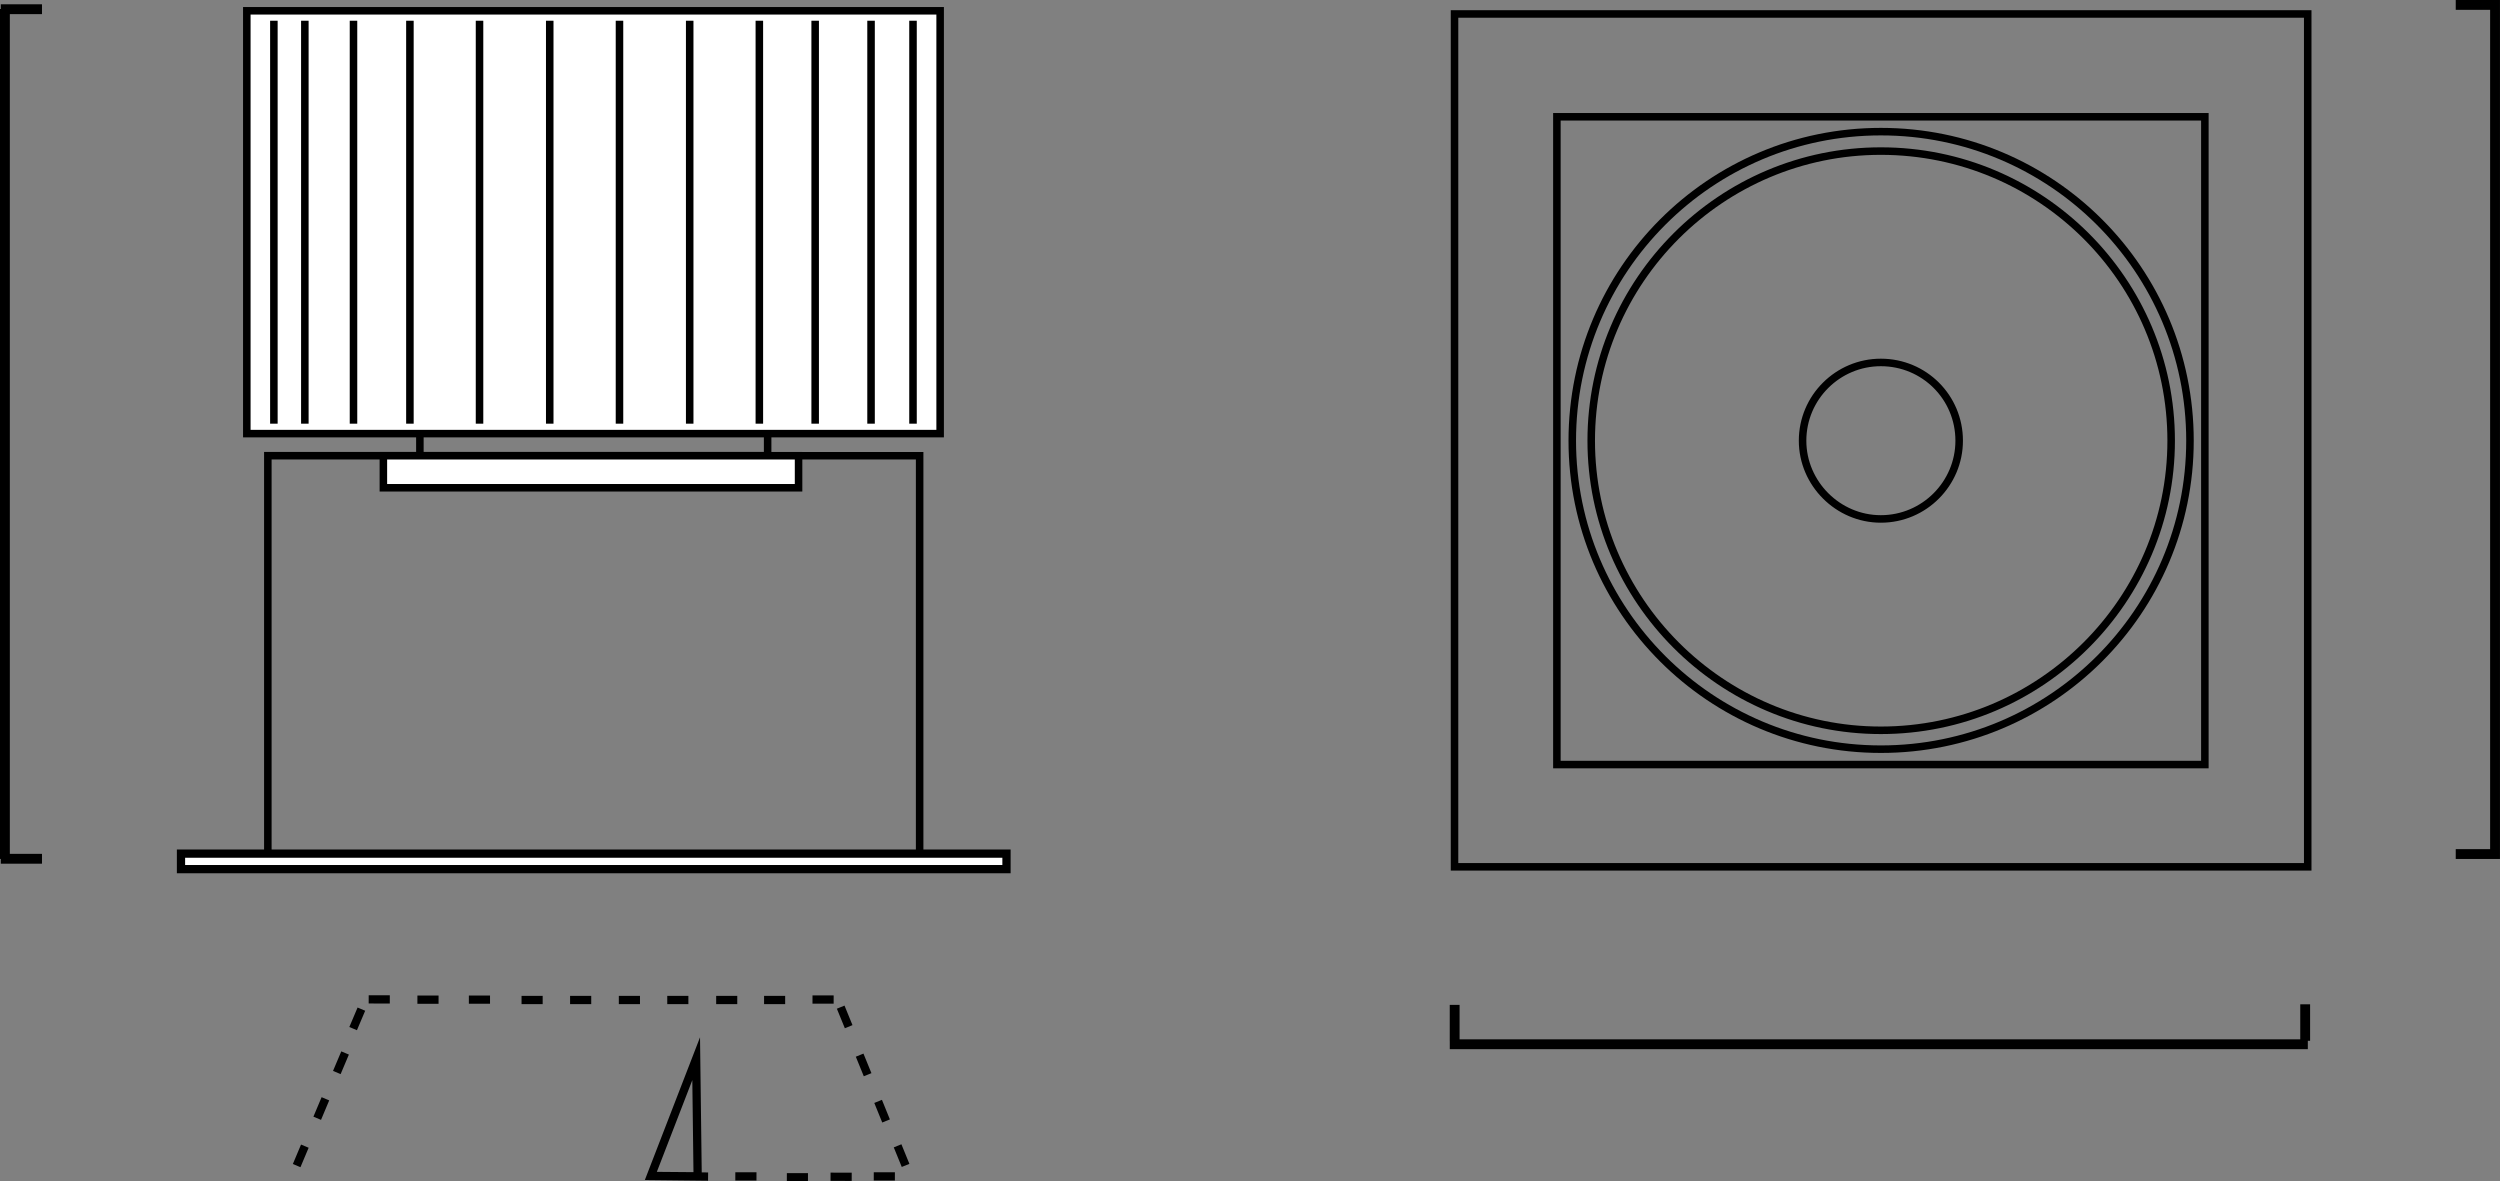 <?xml version="1.0" encoding="iso-8859-1"?>
<!-- Generator: Adobe Illustrator 15.0.0, SVG Export Plug-In . SVG Version: 6.00 Build 0)  -->
<!DOCTYPE svg PUBLIC "-//W3C//DTD SVG 1.1//EN" "http://www.w3.org/Graphics/SVG/1.1/DTD/svg11.dtd">
<svg version="1.1" id="Ebene_1" xmlns:x="http://ns.adobe.com/Extensibility/1.0/" xmlns:i="http://ns.adobe.com/AdobeIllustrator/10.0/" xmlns:graph="http://ns.adobe.com/Graphs/1.0/"
	 xmlns="http://www.w3.org/2000/svg" xmlns:xlink="http://www.w3.org/1999/xlink" xmlns:a="http://ns.adobe.com/AdobeSVGViewerExtensions/3.0/"
	 x="0px" y="0px" width="75.736px" height="35.79px" viewBox="0 0 75.736 35.79" enable-background="new 0 0 75.736 35.79"
	 xml:space="preserve">
<rect x="0" y="0" width="75.736" height="35.79" fill="#808080" stroke="none"/>
<path fill="none" stroke="#000000" stroke-width="0.228" stroke-miterlimit="10" d="M12.72,13.806h10.535v-0.971H12.72V13.806z
	 M8.114,26.096H27.86v-12.29H8.114V26.096z"/>
<rect x="11.614" y="13.805" fill="#FFFFFF" width="12.578" height="0.971"/>
<rect x="11.614" y="13.806" fill="none" stroke="#000000" stroke-width="0.228" stroke-miterlimit="10" width="12.578" height="0.971"/>
<rect x="5.483" y="25.861" fill="#FFFFFF" width="25.008" height="0.469"/>
<rect x="5.483" y="25.86" fill="none" stroke="#000000" stroke-width="0.25" stroke-miterlimit="10" width="25.008" height="0.47"/>
<rect x="7.477" y="0.327" fill="#FFFFFF" width="21.004" height="12.809"/>
<rect x="7.477" y="0.327" fill="none" stroke="#000000" stroke-width="0.228" stroke-miterlimit="10" width="21.004" height="12.809"/>
<g>
	<defs>
		<rect id="SVGID_1_" x="7.478" y="0.327" width="21.003" height="12.809"/>
	</defs>
	<clipPath id="SVGID_2_">
		<use xlink:href="#SVGID_1_"  overflow="visible"/>
	</clipPath>
	<path clip-path="url(#SVGID_2_)" fill="none" stroke="#000000" stroke-width="0.228" stroke-miterlimit="10" d="M27.659,0.628
		v12.207 M26.388,0.628v12.207 M24.695,0.628v12.207 M23.004,0.628v12.207 M20.894,0.628v12.207 M18.767,0.628v12.207 M16.654,0.628
		v12.207 M14.527,0.628v12.207 M12.418,0.628v12.207 M10.709,0.628v12.207 M9.235,0.628v12.207 M8.297,0.628v12.207"/>
</g>
<rect x="44.064" y="0.423" fill="none" stroke="#000000" stroke-width="0.228" stroke-miterlimit="10" width="25.847" height="25.837"/>
<polygon fill="none" stroke="#000000" stroke-width="0.228" stroke-miterlimit="10" points="56.928,3.538 57.049,3.538 
	66.795,3.538 66.795,23.162 57.049,23.162 56.928,23.162 47.165,23.162 47.165,3.538 "/>
<g>
	<path fill="none" stroke="#000000" stroke-width="0.228" stroke-miterlimit="10" d="M47.631,13.351
		c0-5.175,4.188-9.363,9.349-9.363c5.174,0,9.364,4.188,9.364,9.363c0,5.156-4.19,9.345-9.364,9.345
		C51.82,22.695,47.631,18.507,47.631,13.351z"/>
	<path fill="none" stroke="#000000" stroke-width="0.228" stroke-miterlimit="10" d="M56.979,22.124
		c4.849,0,8.795-3.945,8.795-8.773c0-4.847-3.946-8.774-8.795-8.774c-4.828,0-8.774,3.928-8.774,8.774
		C48.205,18.179,52.151,22.124,56.979,22.124z"/>
	<path fill="none" stroke="#000000" stroke-width="0.228" stroke-miterlimit="10" d="M56.979,15.721c1.315,0,2.373-1.073,2.373-2.37
		c0-1.316-1.058-2.371-2.373-2.371c-1.299,0-2.371,1.055-2.371,2.371C54.608,14.647,55.68,15.721,56.979,15.721z"/>
</g>
<path fill="none" stroke="#000000" stroke-width="0.298" d="M75.499,0.149h-1.104 M75.499,25.873h-1.104 M75.586,26.022V0
	 M69.834,31.53v-1.105 M44.068,31.546v-1.104 M43.92,31.635h25.994"/>
<path fill="none" stroke="#000000" stroke-width="0.298" d="M0.024,0.279h1.248 M0.149,0.272v25.749 M0.024,26.016h1.248"/>
<path fill="none" stroke="#000000" stroke-width="0.25" stroke-miterlimit="10" d="M19.717,35.624l1.734,0.02 M19.717,35.624
	l1.373-3.551l0.045,3.563L19.717,35.624z"/>
<path fill="none" stroke="#000000" stroke-width="0.25" stroke-miterlimit="10" d="M27.11,35.639l-0.64-0.001 M25.255,30.281
	l-0.641-0.001 M9.858,33.287l-0.248,0.59 M10.948,30.571l-0.25,0.59 M10.454,31.899l-0.25,0.592 M9.235,34.722l-0.248,0.589
	 M26.284,32.558l-0.242-0.593 M27.434,35.305l-0.242-0.593 M26.843,33.959l-0.241-0.593 M22.917,35.639l-0.641-0.001 M24.477,35.665
	l-0.64-0.001 M25.802,35.65l-0.641-0.001 M11.809,30.277l-0.64-0.002 M14.845,30.283h-0.641 M16.44,30.294H15.8 M17.911,30.294
	H17.27 M19.388,30.294h-0.641 M20.854,30.294h-0.64 M22.335,30.294h-0.639 M23.786,30.294h-0.639 M25.71,31.103l-0.242-0.592
	 M13.286,30.285l-0.641-0.001"/>
</svg>
